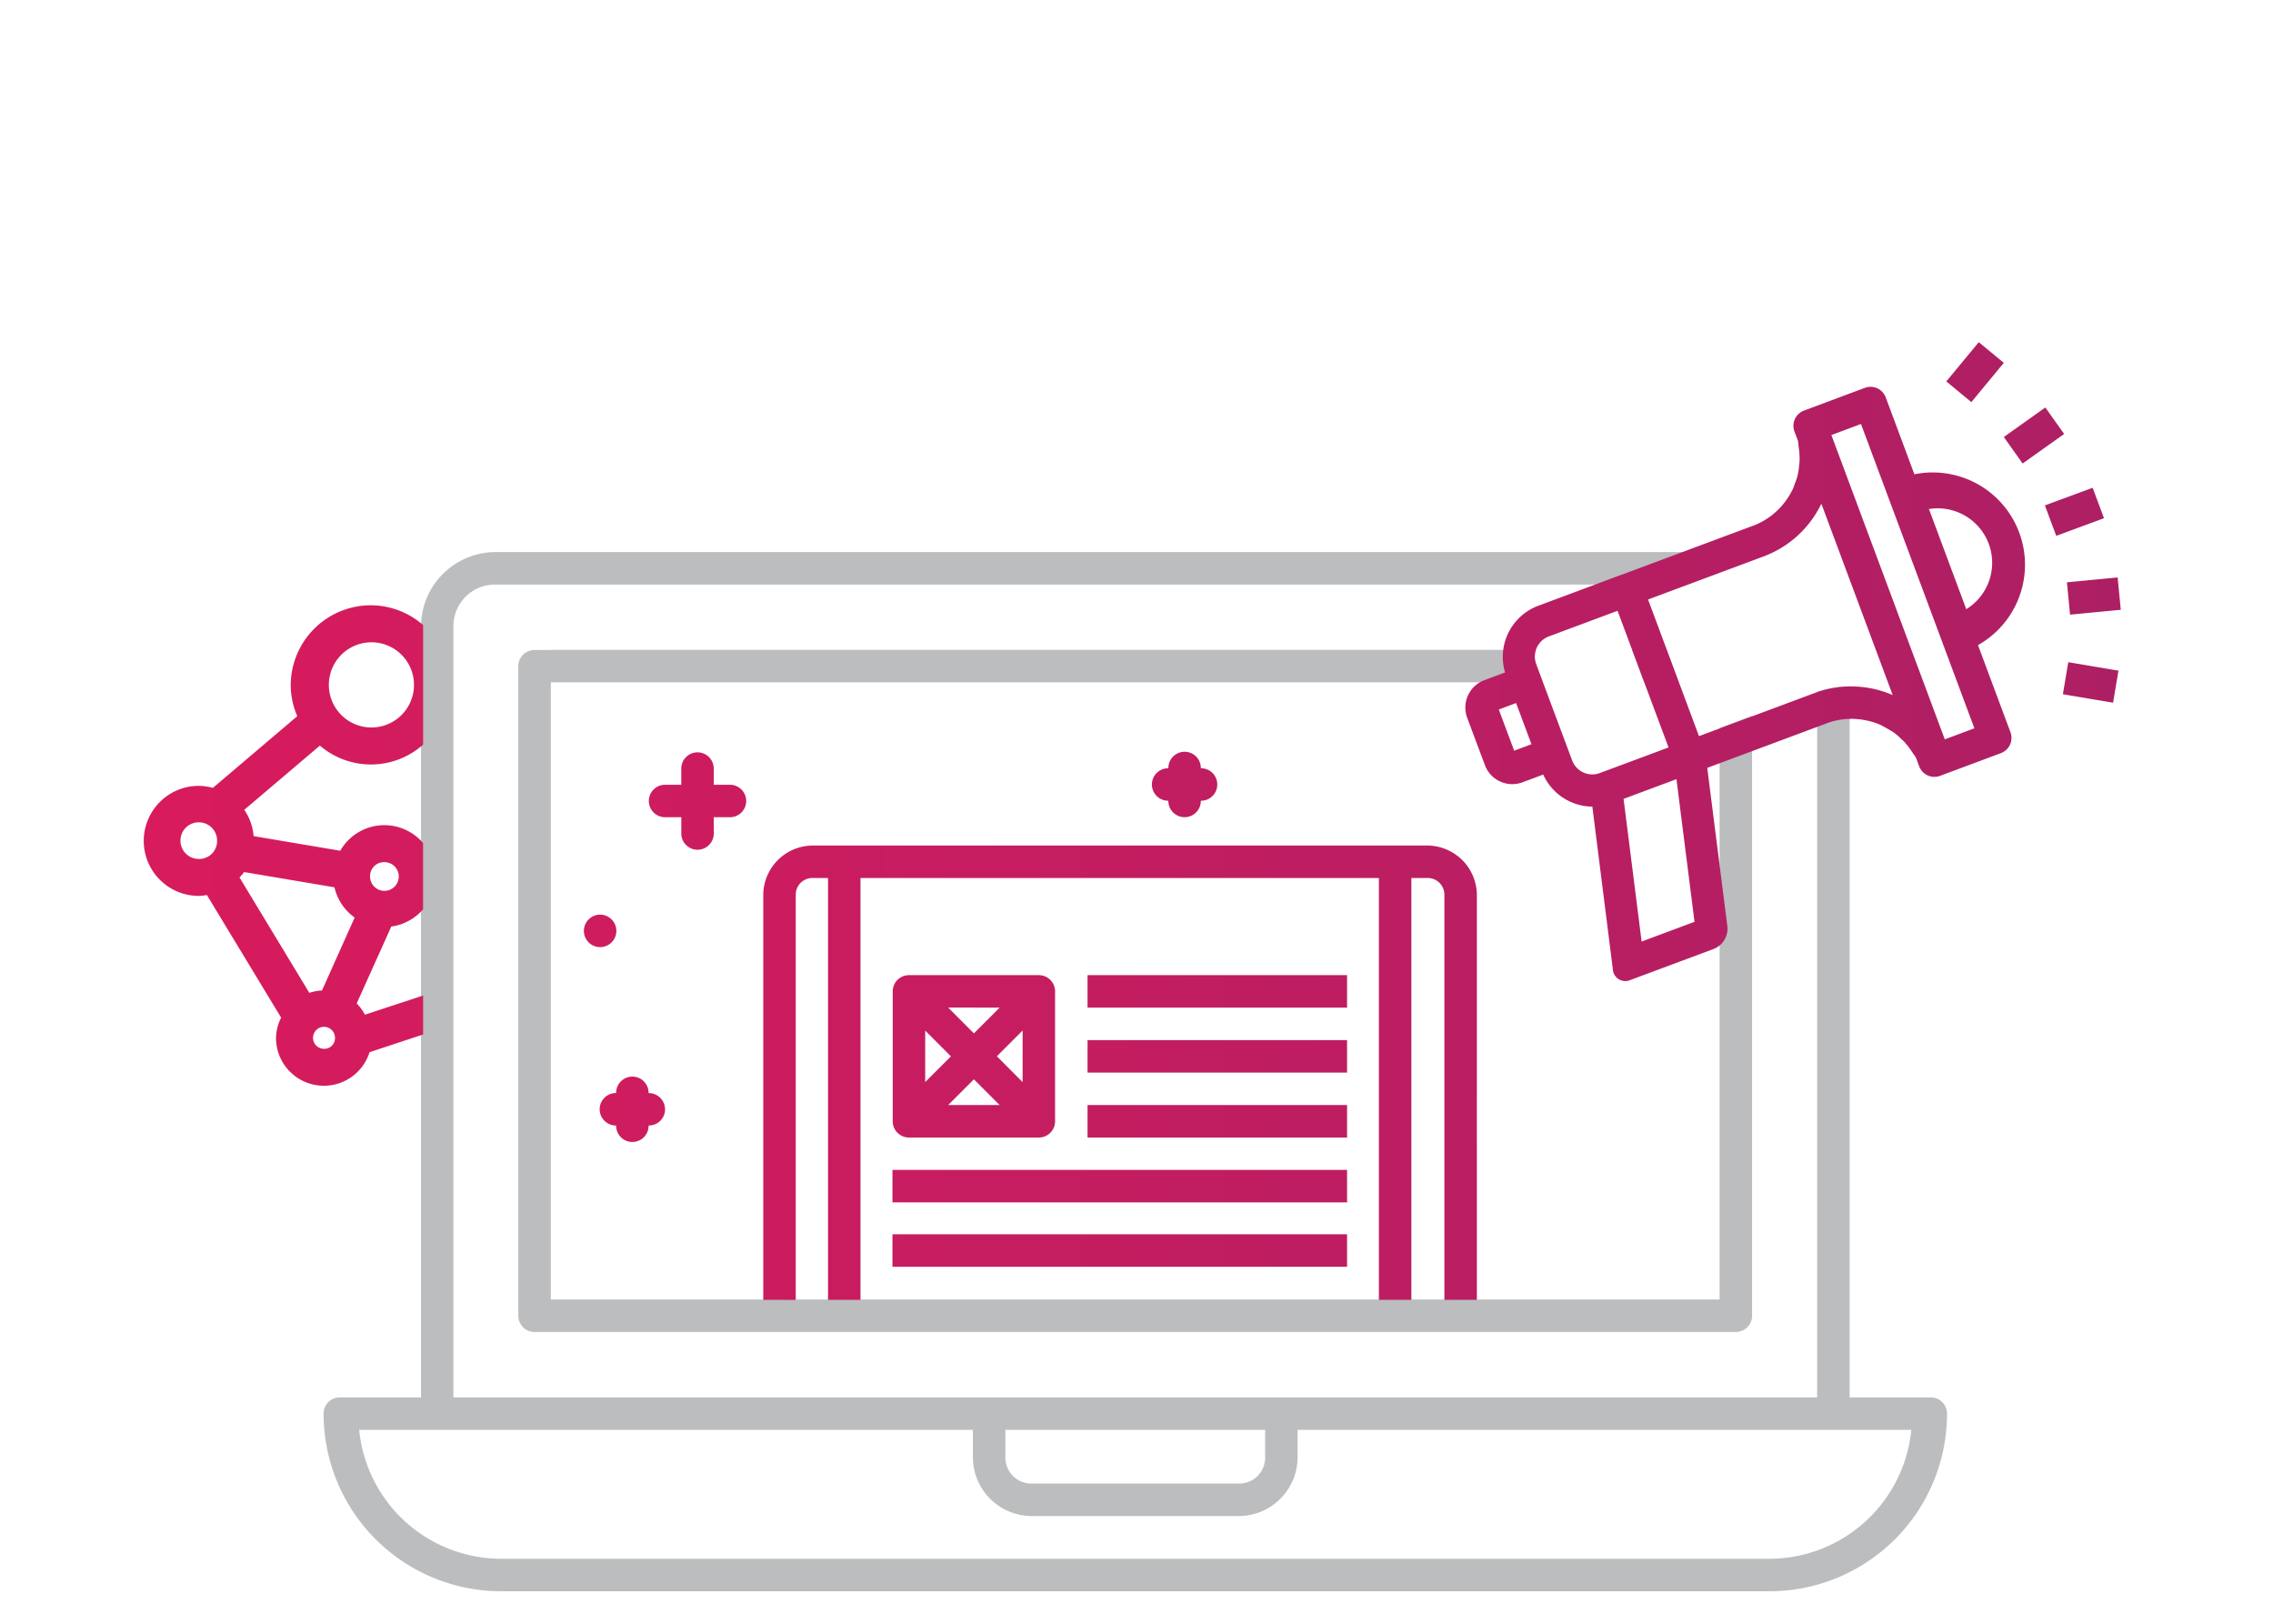 <svg id="Layer_1" data-name="Layer 1" xmlns="http://www.w3.org/2000/svg" xmlns:xlink="http://www.w3.org/1999/xlink" width="140" height="100" viewBox="0 0 140 100">
  <defs>
    <style>
      .cls-1 {
        fill: #bbbdbf;
      }

      .cls-2 {
        fill: url(#New_Gradient_Swatch);
      }
    </style>
    <linearGradient id="New_Gradient_Swatch" data-name="New Gradient Swatch" x1="8.834" y1="50.566" x2="130.624" y2="50.566" gradientUnits="userSpaceOnUse">
      <stop offset="0" stop-color="#d81b5d"/>
      <stop offset="1" stop-color="#ad1f64"/>
    </linearGradient>
  </defs>
  <title>icon-pr</title>
  <g>
    <g>
      <path class="cls-1" d="M69.923,40.021h-36v.01h-1a1,1,0,0,0-1,1v40a1,1,0,0,0,1,1h73.992a1,1,0,0,0,1-1V44.084l-2,.746v35.2H33.927V42.021h61.1l-.144-.385-.273-.732a1.339,1.339,0,0,1-.01-.883Z"/>
      <polygon class="cls-1" points="101.265 42.021 103.4 42.021 102.654 40.021 100.519 40.021 101.265 42.021"/>
      <path class="cls-1" d="M118.923,86.059h-5V42.272a6.258,6.258,0,0,0-2,.337v43.45H27.927V38.594A2.561,2.561,0,0,1,30.509,36H103.9l1.571-.586,3.17-1.182c.168-.063.313-.157.472-.232h-78.6a4.6,4.6,0,0,0-4.582,4.594V86.059h-5a1,1,0,0,0-1,1A10.94,10.94,0,0,0,30.868,98h78.109a10.94,10.94,0,0,0,10.945-10.941A1,1,0,0,0,118.923,86.059Zm-57,2h16v1.652a1.593,1.593,0,0,1-1.574,1.656H63.5a1.593,1.593,0,0,1-1.574-1.656ZM108.978,96H30.868a8.8,8.8,0,0,1-8.746-7.941h37.8v1.652A3.631,3.631,0,0,0,63.5,93.367H76.349a3.631,3.631,0,0,0,3.574-3.656V88.059h37.8A8.8,8.8,0,0,1,108.978,96Z"/>
    </g>
    <path class="cls-2" d="M22.846,37.277a4.906,4.906,0,0,1,3.215,1.22v7.36a4.832,4.832,0,0,1-6.358.062l-4.657,3.954a3.351,3.351,0,0,1,.574,1.621l5.338.9a3.129,3.129,0,0,1,5.1-.472V56A3.159,3.159,0,0,1,24.1,57.063L21.969,61.8a2.955,2.955,0,0,1,.508.69l3.584-1.18v2.4l-3.3,1.091A2.948,2.948,0,0,1,17,63.933a2.856,2.856,0,0,1,.316-1.26l-4.573-7.551a3.338,3.338,0,0,1-.5.053,3.388,3.388,0,1,1,0-6.777,3.342,3.342,0,0,1,.868.125l5.2-4.417a4.8,4.8,0,0,1-.405-1.928A4.938,4.938,0,0,1,22.846,37.277Zm-.053,16.688a.884.884,0,1,0,.886-.868A.858.858,0,0,0,22.793,53.964Zm-9.421-2.177A1.129,1.129,0,1,0,12.245,52.9,1.1,1.1,0,0,0,13.371,51.787Zm7.262,12.146a.677.677,0,1,0-.677.659A.656.656,0,0,0,20.633,63.933Zm-5.6-10.227a3.435,3.435,0,0,1-.281.334l4.3,7.106A2.908,2.908,0,0,1,19.832,61l2.012-4.492A3.161,3.161,0,0,1,20.6,54.645Zm7.81-14.15A2.623,2.623,0,1,0,25.5,42.179,2.624,2.624,0,0,0,22.846,39.556ZM54.969,74.051h28v-2h-28Zm0,3.963h28v-2h-28Zm-5.957,2.042V55.074a1.027,1.027,0,0,1,1.094-1H51V80.055h2V54.074H84.93V80.055h2V54.074h.934a1.03,1.03,0,0,1,1.1,1V80.055h2V55.074a3.065,3.065,0,0,0-3.1-3H50.106a3.062,3.062,0,0,0-3.094,3V80.055Zm14.973-10a1,1,0,0,0,1-1v-8a1,1,0,0,0-1-1h-8a1,1,0,0,0-1,1v8a1,1,0,0,0,1,1Zm-5.586-2,1.586-1.586,1.586,1.586Zm4.586-1.414L61.4,65.051l1.586-1.586Zm-1.414-4.586-1.586,1.586L58.4,62.051Zm-4.586,1.414,1.586,1.586-1.586,1.586Zm10-1.414H82.969v-2H66.985Zm0,4H82.969v-2H66.985Zm0,4H82.969v-2H66.985Zm61.906-40.016.7,1.874L126.65,33l-.7-1.874ZM127.5,37.854l3.124-.3-.192-1.992-3.124.3Zm-2.92-9.308,2.556-1.82-1.159-1.632-2.556,1.82Zm-1.16-6.2-1.542-1.272-2,2.416,1.543,1.276Zm-5.51,6.857-1.763-4.729a1,1,0,0,0-1.286-.588l-3.748,1.4a1,1,0,0,0-.588,1.286l.212.567c.029.121.026.241.045.361.01.057.014.113.021.17a4.49,4.49,0,0,1,.038.687c0,.106-.02.209-.031.314a3.307,3.307,0,0,1-.275,1.149c-.032.081-.048.167-.085.245a4.441,4.441,0,0,1-.487.811l-.008.014v0a4.391,4.391,0,0,1-1.983,1.491l-.021.006-3.16,1.178-.212.079-1.874.7-2.094.781-.641.239a1.009,1.009,0,0,0-.1.032l-1.471.549-3.675,1.37a3.358,3.358,0,0,0-2.023,4.1l-1.288.48a1.8,1.8,0,0,0-1.049,2.3l1.1,2.939a1.8,1.8,0,0,0,2.3,1.049l1.288-.48a3.351,3.351,0,0,0,3.025,1.974L99.34,59.7a.766.766,0,0,0,1.076.654l.005,0,5.153-1.921a1.341,1.341,0,0,0,.822-1.359v0l-1.242-9.784,2.083-.776,1.874-.7.212-.079,3.144-1.172c.012,0,.022-.013.035-.017a4.391,4.391,0,0,1,2.475-.171l0-.005c.009,0,.017.007.026.008a4.44,4.44,0,0,1,.841.274,15.048,15.048,0,0,1,.8.458,4.433,4.433,0,0,1,.467.407c.063.06.129.114.189.179a4.49,4.49,0,0,1,.439.568c.027.041.055.079.081.12.066.1.147.194.2.305l.188.505a1,1,0,0,0,1.286.588l3.748-1.4a1,1,0,0,0,.588-1.286l-2-5.366a5.682,5.682,0,0,0-3.922-10.519ZM94.326,45.833l-1.065.4-.946-2.536,1.065-.4ZM104.37,56.771l-3.258,1.215L100,49.2l2.935-1.094.322-.12Zm-1.6-10.739-.534.2L98.562,47.6a1.326,1.326,0,0,1-1.739-.794l-.274-.736L94.9,41.66l-.273-.732a1.33,1.33,0,0,1,.793-1.742l3.675-1.37.534-.2Zm13.806-3.226a6.431,6.431,0,0,0-4.782-.135l-3.17,1.182-3.979,1.483-3.137-8.415,3.979-1.483,3.17-1.182a6.434,6.434,0,0,0,3.525-3.236Zm5.032,2.047-1.823.68L112.8,26.792l1.823-.68Zm-.5-7.336-1.149-3.082-1.15-3.085a3.355,3.355,0,0,1,2.3,6.167Zm5.951,5.239,3.091.519.332-1.971-3.092-.523ZM70.949,48.3a1,1,0,0,1,1.014-.986h0a1,1,0,0,1,.984-1.016h.031a1,1,0,0,1,.984,1.016h.028a1,1,0,1,1-.028,2c0,.009,0,.019,0,.028a1,1,0,0,1-2-.028h-.028A1,1,0,0,1,70.949,48.3ZM43.963,51.346a1,1,0,1,1-2-.028V50.33H40.95a1,1,0,0,1,.028-2h.984v-.984a1,1,0,0,1,.984-1.012h.027a1,1,0,0,1,.988,1.012v.984h1.013a1,1,0,1,1-.028,2h-.984v.988Q43.963,51.332,43.963,51.346Zm-7,6.984a1,1,0,1,1,1-1A1,1,0,0,1,36.963,58.33Zm4,10a1,1,0,0,1-1.014.986c0,.009,0,.019,0,.028a1,1,0,0,1-2-.028h-.028a1,1,0,1,1,.028-2v0a1,1,0,0,1,.988-1.012h.027a1,1,0,0,1,.984,1.016h.028A1,1,0,0,1,40.961,68.332Z"/>
  </g>
</svg>
